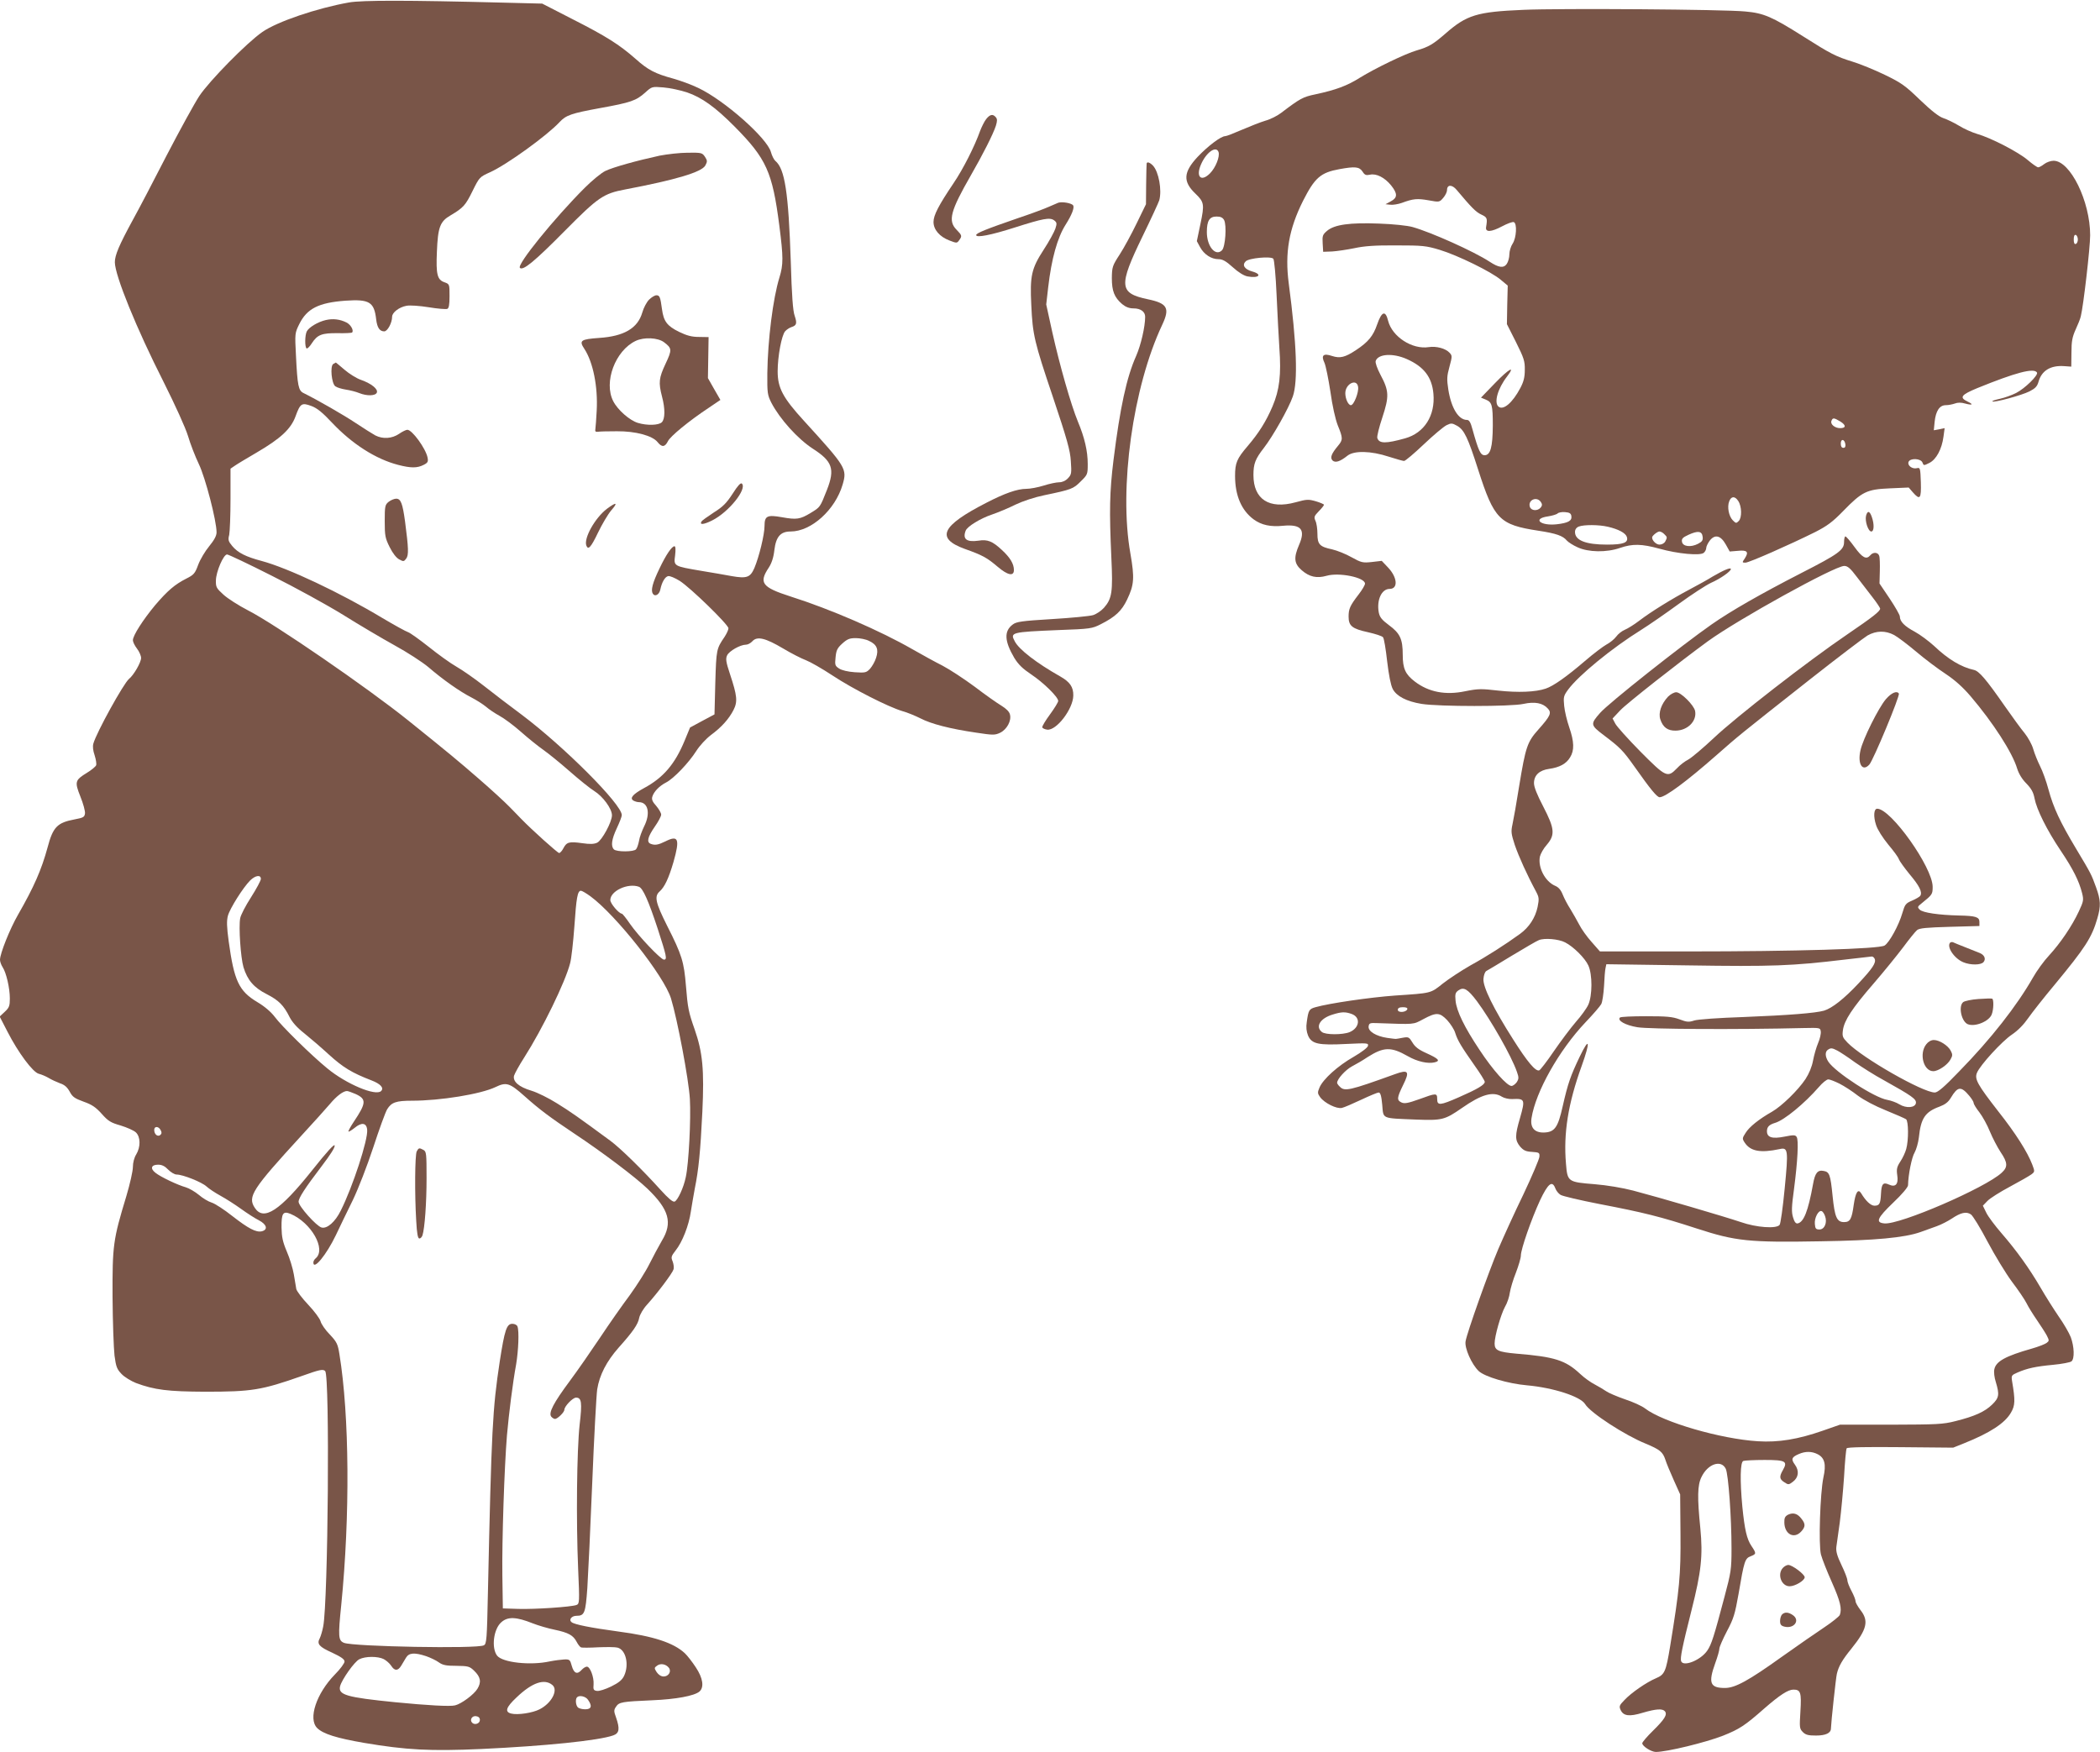 <?xml version="1.0" standalone="no"?>
<!DOCTYPE svg PUBLIC "-//W3C//DTD SVG 20010904//EN"
 "http://www.w3.org/TR/2001/REC-SVG-20010904/DTD/svg10.dtd">
<svg version="1.0" xmlns="http://www.w3.org/2000/svg"
 width="1280pt" height="1068pt" viewBox="0 0 1280 1068"
 preserveAspectRatio="xMidYMid meet">
<g transform="translate(0,1068) scale(0.1,-0.1)"
fill="#795548" stroke="none">
<path d="M2127 10665 c-196 -35 -438 -117 -528 -180 -94 -65 -322 -297 -384
-390 -29 -44 -118 -206 -198 -360 -79 -154 -172 -332 -207 -395 -85 -156 -110
-216 -110 -259 1 -81 131 -402 297 -729 72 -144 133 -278 149 -330 14 -48 44
-125 66 -171 40 -83 108 -346 108 -416 0 -21 -14 -47 -45 -85 -25 -30 -55 -81
-67 -113 -19 -52 -26 -61 -72 -84 -71 -36 -115 -74 -191 -163 -73 -88 -135
-184 -135 -213 0 -10 11 -33 25 -51 14 -18 25 -44 25 -57 0 -27 -45 -105 -74
-128 -33 -28 -197 -324 -217 -394 -5 -18 -2 -43 8 -72 8 -25 12 -52 9 -60 -3
-8 -28 -29 -56 -46 -73 -45 -76 -54 -40 -145 17 -42 30 -89 28 -103 -3 -22
-10 -26 -63 -36 -106 -20 -132 -46 -165 -171 -37 -136 -83 -241 -180 -410 -50
-87 -110 -237 -110 -275 0 -11 7 -31 16 -45 22 -33 44 -127 44 -191 0 -45 -4
-56 -31 -81 l-31 -29 48 -93 c65 -127 155 -248 191 -256 16 -4 42 -15 59 -25
18 -11 49 -25 70 -33 28 -9 44 -24 59 -51 17 -32 30 -41 85 -61 51 -18 74 -34
110 -74 39 -44 55 -54 115 -71 39 -12 80 -30 93 -42 29 -27 30 -89 2 -135 -12
-19 -20 -50 -20 -76 0 -25 -18 -104 -40 -178 -81 -267 -85 -299 -84 -613 1
-154 7 -315 12 -359 9 -68 15 -83 43 -112 18 -19 58 -43 88 -55 113 -42 194
-52 421 -53 284 0 343 9 590 96 109 39 129 43 142 30 29 -29 18 -1405 -12
-1557 -5 -27 -15 -60 -21 -72 -19 -35 -4 -52 76 -88 55 -26 75 -40 75 -54 0
-10 -26 -46 -59 -79 -113 -116 -164 -270 -108 -326 36 -36 119 -62 288 -91
254 -43 402 -51 712 -37 387 18 715 51 805 83 37 13 41 40 17 109 -14 38 -14
46 0 66 18 28 37 31 220 39 146 6 257 27 288 53 30 26 22 82 -22 148 -21 32
-51 71 -67 86 -69 64 -192 104 -404 132 -170 23 -269 43 -286 57 -19 15 0 39
30 39 49 0 55 16 66 170 5 80 19 370 30 645 11 275 25 529 30 565 14 88 57
171 131 255 87 97 118 142 125 181 4 20 24 55 49 82 64 71 153 190 160 213 4
11 1 33 -5 49 -11 26 -9 32 18 67 41 51 81 153 93 238 6 39 17 102 24 140 23
113 34 222 46 467 12 257 2 362 -47 503 -37 105 -42 129 -53 265 -12 146 -24
188 -115 367 -71 142 -79 179 -45 209 30 27 55 80 84 179 40 141 30 166 -49
126 -45 -22 -64 -25 -90 -15 -26 10 -18 42 24 103 22 31 40 65 40 75 0 10 -14
34 -30 53 -23 25 -29 40 -24 56 9 31 43 66 84 87 47 24 139 121 184 192 21 33
59 74 89 97 64 47 110 98 138 153 26 51 22 87 -21 217 -25 75 -28 95 -18 116
12 26 80 65 115 65 11 0 28 9 39 21 29 32 79 20 187 -44 50 -30 113 -62 140
-72 26 -10 98 -51 160 -92 122 -81 340 -192 427 -218 30 -8 80 -29 110 -44 65
-34 181 -64 338 -87 105 -16 116 -16 148 -1 41 20 70 73 60 111 -4 18 -23 36
-52 54 -25 15 -98 66 -162 115 -65 48 -153 106 -197 129 -44 22 -127 68 -185
101 -195 112 -499 244 -742 321 -174 56 -194 83 -132 176 17 26 29 61 34 107
10 82 38 113 99 113 126 0 272 132 317 286 28 96 22 106 -236 389 -128 140
-160 200 -160 301 0 91 24 221 46 245 9 10 26 21 38 25 32 10 35 23 20 68 -11
29 -18 124 -24 331 -14 421 -36 566 -94 614 -9 8 -21 32 -27 54 -23 85 -284
316 -443 391 -41 20 -110 45 -153 57 -110 30 -153 52 -230 121 -98 86 -178
137 -385 242 l-183 94 -240 6 c-586 15 -858 15 -938 1z m2060 -548 c91 -31
173 -90 291 -209 193 -195 230 -276 272 -602 25 -195 25 -238 1 -317 -40 -129
-71 -381 -74 -584 -1 -122 1 -133 25 -181 52 -99 160 -219 252 -279 120 -77
136 -124 87 -250 -43 -109 -41 -106 -100 -142 -64 -39 -86 -42 -175 -26 -90
16 -106 8 -106 -53 0 -53 -33 -188 -62 -257 -25 -57 -46 -65 -138 -49 -36 7
-119 21 -185 32 -170 29 -169 28 -160 95 4 35 3 55 -4 55 -16 0 -51 -51 -91
-135 -43 -89 -54 -133 -41 -154 13 -21 40 -6 46 26 9 44 29 78 48 81 10 2 41
-11 70 -29 66 -42 297 -267 297 -289 0 -10 -11 -33 -24 -53 -49 -72 -50 -76
-56 -277 l-5 -195 -75 -40 -74 -40 -33 -80 c-59 -143 -130 -226 -247 -289 -68
-37 -89 -61 -66 -76 8 -5 24 -10 34 -10 57 0 72 -69 32 -148 -13 -27 -28 -66
-31 -88 -4 -21 -12 -45 -18 -51 -12 -17 -119 -17 -135 -1 -20 20 -14 62 18
130 16 34 30 70 30 79 0 66 -352 418 -610 612 -69 51 -171 129 -228 174 -56
44 -133 98 -170 119 -37 21 -113 76 -169 121 -57 45 -113 85 -125 89 -13 4
-84 43 -158 87 -260 156 -575 304 -734 347 -98 26 -146 50 -181 92 -23 28 -26
37 -18 67 4 20 8 119 8 220 l0 184 25 17 c14 10 74 46 134 81 147 86 209 144
237 220 29 80 38 86 97 64 35 -13 67 -39 127 -103 122 -129 266 -221 402 -256
77 -20 116 -20 155 0 26 13 29 20 24 45 -11 55 -94 169 -123 169 -8 0 -31 -11
-51 -25 -43 -29 -98 -33 -145 -9 -18 10 -70 43 -117 74 -73 49 -235 142 -320
184 -31 15 -37 44 -46 228 -7 135 -7 137 20 192 47 95 118 131 282 143 146 10
175 -8 187 -115 6 -49 21 -72 49 -72 20 0 48 52 48 89 0 26 43 59 88 67 20 4
79 0 135 -9 54 -9 105 -13 113 -10 10 4 14 24 14 78 0 72 0 73 -30 84 -45 15
-53 48 -47 186 6 150 19 185 83 222 79 47 91 61 134 148 42 85 43 86 107 115
102 46 348 224 423 305 40 43 72 54 247 86 188 34 220 45 276 95 40 36 40 37
111 31 39 -3 103 -17 143 -30z m-2530 -2947 c142 -71 337 -178 434 -238 96
-60 238 -144 314 -186 77 -42 169 -102 205 -132 88 -76 193 -150 262 -185 31
-16 72 -42 90 -57 18 -16 56 -41 83 -56 28 -15 86 -58 130 -97 44 -39 105 -88
135 -109 30 -21 102 -79 160 -130 58 -51 126 -106 152 -122 53 -33 108 -108
108 -148 0 -41 -61 -153 -90 -167 -19 -9 -44 -10 -92 -3 -79 11 -94 7 -114
-31 -8 -16 -20 -29 -26 -29 -9 0 -164 139 -232 209 -10 10 -41 43 -70 72 -29
30 -113 107 -187 171 -124 108 -182 156 -432 357 -248 199 -812 587 -975 670
-56 29 -124 72 -150 96 -43 39 -47 46 -46 87 1 53 46 158 68 158 8 0 131 -58
273 -130z m3640 -397 c48 -22 60 -52 43 -103 -7 -23 -24 -52 -37 -67 -23 -24
-29 -25 -93 -21 -42 3 -80 12 -96 23 -24 16 -26 21 -21 68 4 42 10 56 41 84
30 27 44 33 82 33 25 0 62 -7 81 -17z m-3707 -1451 c0 -10 -27 -60 -60 -112
-33 -51 -63 -109 -66 -128 -10 -53 3 -240 20 -298 24 -79 64 -125 141 -164 74
-38 104 -68 140 -140 16 -31 46 -65 87 -97 35 -28 104 -87 153 -132 87 -79
140 -111 259 -157 55 -21 78 -46 59 -65 -33 -33 -213 43 -328 138 -98 80 -280
259 -321 315 -23 30 -61 63 -107 90 -111 67 -140 129 -173 369 -12 89 -13 125
-5 156 12 45 93 173 136 216 32 31 65 36 65 9z m2305 -48 c24 -10 57 -83 114
-256 54 -167 59 -188 38 -188 -19 0 -155 143 -207 218 -23 34 -46 62 -49 62
-18 0 -71 62 -71 83 0 56 108 106 175 81z m-296 -58 c156 -115 449 -486 491
-623 39 -128 108 -493 115 -613 7 -122 -7 -395 -25 -476 -13 -64 -49 -141 -68
-149 -11 -4 -38 19 -86 72 -110 122 -246 255 -306 299 -197 145 -244 178 -325
228 -49 31 -119 66 -156 77 -77 23 -114 56 -106 91 4 13 31 63 62 111 111 174
251 461 280 575 8 29 19 130 26 225 12 174 19 217 40 217 6 0 32 -15 58 -34z
m-402 -1218 c94 -84 158 -131 303 -228 172 -114 373 -266 446 -336 133 -128
155 -208 88 -318 -19 -33 -53 -96 -75 -140 -22 -45 -76 -130 -120 -191 -45
-60 -127 -177 -182 -260 -55 -82 -138 -202 -185 -265 -98 -132 -130 -193 -112
-216 7 -8 17 -14 23 -14 15 0 57 41 57 56 0 21 51 74 71 74 34 0 38 -29 22
-165 -17 -155 -22 -582 -9 -881 9 -202 8 -211 -10 -218 -31 -12 -253 -27 -354
-24 l-95 3 -3 200 c-3 210 12 660 28 855 12 135 35 318 56 433 14 84 19 203 8
231 -3 9 -17 16 -31 16 -35 0 -47 -37 -77 -230 -44 -291 -50 -404 -72 -1408
-6 -287 -8 -314 -25 -322 -39 -22 -793 -8 -852 15 -35 14 -37 37 -17 231 54
542 50 1154 -11 1528 -10 63 -16 75 -59 121 -27 27 -52 64 -56 80 -4 16 -38
62 -75 101 -38 40 -70 83 -73 96 -2 12 -9 53 -15 89 -6 36 -25 99 -43 140 -25
59 -31 89 -32 146 -1 87 9 102 55 83 126 -53 219 -216 153 -271 -8 -6 -14 -18
-14 -25 0 -51 80 47 137 166 25 52 71 149 104 215 33 69 86 205 124 320 36
110 74 215 85 233 26 42 54 52 151 52 173 0 419 40 509 83 66 32 86 26 177
-55z m-1030 13 c68 -31 66 -55 -11 -170 -20 -30 -34 -56 -32 -59 3 -2 19 8 37
22 43 36 73 32 77 -11 6 -60 -88 -348 -161 -493 -34 -69 -83 -112 -117 -103
-31 8 -140 130 -140 157 0 23 38 82 140 216 56 74 80 112 80 126 0 15 -46 -35
-138 -151 -196 -246 -295 -311 -349 -228 -45 68 -16 113 284 440 72 78 150
165 174 193 41 49 81 79 104 79 6 0 29 -8 52 -18z m-1188 -220 c8 -14 7 -22
-2 -30 -16 -13 -37 4 -37 31 0 24 27 23 39 -1z m46 -241 c16 -16 39 -30 51
-30 38 0 154 -46 183 -73 14 -13 53 -39 86 -57 33 -18 89 -54 125 -80 36 -26
84 -57 108 -69 48 -25 57 -57 18 -67 -35 -8 -81 16 -180 93 -49 39 -106 76
-126 82 -20 6 -55 27 -78 47 -23 19 -59 40 -79 46 -50 14 -154 63 -186 89 -33
26 -25 49 17 49 23 0 41 -9 61 -30z m2222 -2766 c33 -13 94 -31 134 -39 85
-18 113 -34 134 -74 8 -16 20 -31 27 -34 7 -2 54 -2 104 1 50 2 103 2 118 -2
51 -13 72 -104 40 -172 -12 -25 -32 -42 -79 -65 -35 -17 -73 -29 -86 -27 -21
3 -24 8 -21 40 3 44 -21 108 -41 108 -8 0 -22 -9 -32 -20 -27 -30 -47 -21 -60
25 -10 37 -13 40 -45 39 -19 -1 -59 -6 -89 -12 -119 -26 -288 -7 -321 35 -36
47 -22 163 26 204 39 35 91 33 191 -7z m-650 -200 c26 -9 62 -26 78 -38 24
-17 45 -21 107 -21 71 -1 80 -3 107 -29 41 -39 46 -70 21 -111 -21 -35 -98
-92 -136 -101 -30 -8 -170 0 -364 19 -300 30 -350 45 -337 98 11 41 87 149
117 164 37 19 113 19 149 1 15 -8 36 -26 45 -40 21 -33 41 -33 61 -1 8 14 22
36 30 50 18 30 52 32 122 9z m1480 -71 c17 -22 -2 -53 -32 -53 -15 0 -31 10
-42 26 -16 25 -16 27 2 40 21 16 54 10 72 -13z m-710 -105 c37 -31 -5 -111
-78 -148 -42 -22 -134 -36 -173 -26 -41 10 -32 38 32 98 95 91 170 117 219 76z
m217 -90 c27 -38 21 -58 -17 -58 -18 0 -38 5 -45 12 -13 13 -16 50 -5 61 14
15 53 6 67 -15z m-659 -123 c0 -22 -31 -33 -47 -17 -17 17 -1 44 24 40 15 -2
23 -10 23 -23z"/>
<path d="M4020 9731 c-138 -30 -282 -70 -330 -93 -25 -12 -81 -58 -126 -103
-183 -183 -415 -468 -395 -488 19 -19 91 41 276 228 201 203 233 225 365 250
311 59 467 106 489 146 13 24 13 30 -2 53 -17 25 -21 26 -105 25 -48 0 -125
-9 -172 -18z"/>
<path d="M3956 8853 c-14 -14 -33 -49 -41 -78 -28 -96 -111 -145 -263 -155
-113 -8 -124 -16 -90 -67 53 -81 83 -230 75 -377 -3 -50 -6 -100 -8 -111 -3
-15 1 -19 16 -17 11 2 63 3 115 3 114 1 217 -27 248 -66 26 -33 45 -31 63 5
14 30 128 124 252 206 l68 46 -38 66 -38 67 2 125 2 125 -58 1 c-45 0 -74 8
-122 31 -73 36 -94 64 -104 138 -10 74 -14 85 -34 85 -10 0 -30 -12 -45 -27z
m91 -259 c49 -37 50 -46 10 -131 -41 -87 -44 -115 -22 -200 20 -75 19 -137 -1
-157 -19 -19 -90 -21 -146 -4 -50 15 -123 79 -150 132 -60 116 12 309 137 368
51 24 134 20 172 -8z"/>
<path d="M1986 8729 c-48 -11 -103 -44 -116 -69 -12 -23 -13 -97 -1 -104 4 -3
19 11 32 32 34 52 61 62 157 61 45 -1 85 1 88 4 12 12 -8 48 -34 61 -40 20
-82 25 -126 15z"/>
<path d="M2031 8461 c-20 -13 -10 -120 13 -136 9 -7 38 -16 64 -20 26 -4 62
-13 81 -21 47 -19 100 -18 108 3 8 21 -32 54 -96 77 -27 9 -72 37 -101 62 -28
24 -52 44 -53 44 -1 0 -8 -4 -16 -9z"/>
<path d="M4466 7671 c-37 -57 -59 -80 -115 -115 -38 -25 -72 -49 -75 -55 -14
-22 14 -19 64 6 101 50 215 192 182 225 -7 7 -25 -12 -56 -61z"/>
<path d="M2369 7621 c-22 -18 -24 -26 -24 -118 0 -89 3 -104 30 -158 18 -37
41 -66 58 -75 26 -14 29 -14 43 5 16 21 14 64 -7 225 -15 111 -26 140 -54 140
-12 0 -33 -9 -46 -19z"/>
<path d="M3699 7578 c-73 -56 -142 -180 -125 -224 11 -29 28 -11 71 79 24 50
60 111 80 135 44 50 33 54 -26 10z"/>
<path d="M2540 3661 c-11 -22 -13 -261 -3 -424 4 -77 10 -107 19 -107 7 0 15
8 19 19 14 44 25 198 25 348 0 150 -1 163 -19 173 -26 14 -29 13 -41 -9z"/>
<path d="M9285 10620 c-283 -12 -345 -31 -475 -145 -74 -64 -101 -81 -174
-102 -70 -20 -255 -110 -346 -166 -79 -50 -147 -75 -272 -102 -77 -16 -93 -25
-209 -113 -23 -18 -67 -40 -97 -48 -30 -9 -93 -34 -142 -55 -48 -21 -94 -39
-102 -39 -26 0 -105 -60 -167 -125 -89 -95 -92 -152 -14 -226 53 -51 55 -65
30 -184 l-22 -105 20 -37 c24 -44 68 -73 112 -73 25 0 46 -12 87 -49 34 -31
68 -52 90 -56 69 -13 93 12 29 30 -47 13 -64 39 -40 62 20 20 152 32 168 16 6
-6 15 -104 20 -219 5 -115 13 -261 17 -324 12 -165 1 -257 -42 -358 -40 -93
-83 -161 -151 -241 -66 -77 -77 -103 -77 -182 0 -120 39 -210 113 -265 48 -35
103 -47 181 -39 109 10 137 -23 96 -117 -34 -79 -30 -114 16 -154 47 -41 92
-51 152 -34 76 22 234 -10 234 -48 0 -8 -17 -38 -39 -66 -53 -69 -61 -88 -61
-135 0 -57 22 -74 118 -95 44 -10 86 -23 92 -31 6 -7 17 -73 25 -146 10 -84
22 -146 34 -169 23 -44 84 -76 176 -91 106 -17 546 -17 621 0 69 15 118 6 149
-29 24 -26 14 -46 -58 -127 -68 -76 -78 -106 -117 -343 -16 -102 -35 -208 -41
-235 -10 -45 -8 -58 14 -126 24 -70 75 -183 129 -283 19 -36 20 -45 10 -95
-14 -66 -52 -124 -107 -164 -88 -64 -205 -139 -302 -192 -56 -32 -132 -82
-169 -111 -75 -60 -67 -58 -292 -73 -152 -11 -400 -47 -484 -71 -39 -11 -43
-18 -53 -91 -5 -31 -2 -57 8 -82 22 -51 63 -60 234 -51 128 6 135 6 131 -12
-2 -10 -38 -38 -88 -67 -95 -54 -185 -135 -207 -186 -13 -31 -13 -36 4 -60 27
-36 100 -72 132 -65 14 3 67 26 118 50 51 24 99 44 106 44 11 0 17 -20 22 -75
8 -88 -8 -81 206 -90 159 -6 175 -2 279 70 120 84 191 104 245 69 13 -8 41
-15 62 -14 78 4 80 -2 48 -115 -32 -108 -31 -136 0 -174 21 -24 35 -31 73 -33
44 -3 47 -5 45 -30 -1 -14 -45 -118 -98 -230 -54 -111 -122 -261 -152 -331
-59 -139 -192 -513 -200 -564 -7 -41 37 -140 80 -181 37 -35 180 -77 294 -87
159 -14 327 -68 355 -115 31 -52 243 -190 370 -241 86 -36 103 -50 119 -98 6
-20 29 -75 51 -124 l39 -87 2 -243 c2 -251 -6 -333 -63 -682 -26 -157 -33
-173 -87 -196 -57 -24 -150 -88 -192 -133 -31 -32 -33 -38 -23 -60 17 -37 53
-42 135 -17 82 24 120 26 135 9 16 -20 -1 -48 -72 -118 -36 -35 -66 -70 -66
-77 0 -18 55 -53 83 -53 67 0 304 58 409 99 100 40 133 61 253 167 93 81 144
114 176 114 44 0 50 -17 43 -132 -6 -99 -6 -106 15 -127 17 -17 33 -21 80 -21
59 0 91 15 91 43 1 37 30 308 36 333 11 47 33 85 89 154 95 118 107 169 55
235 -16 21 -30 45 -30 54 0 9 -11 37 -25 63 -14 26 -25 55 -25 65 0 10 -16 52
-36 93 -27 56 -34 84 -31 110 3 19 12 87 21 150 8 63 20 188 26 278 5 90 12
168 16 173 4 7 123 9 327 7 l322 -3 65 26 c160 64 250 123 287 187 26 44 27
75 7 193 -5 33 -4 36 33 52 60 26 111 37 217 47 54 5 105 15 112 21 20 16 17
90 -4 147 -10 26 -43 83 -74 127 -30 44 -80 123 -110 175 -70 120 -148 228
-239 333 -39 45 -81 101 -92 124 l-21 43 28 29 c15 16 77 55 137 87 60 32 119
66 131 75 21 16 21 18 5 60 -29 76 -101 190 -207 324 -126 162 -146 197 -130
235 19 47 153 193 213 233 37 25 72 61 99 100 23 33 96 126 163 206 185 224
225 285 259 403 22 76 20 111 -8 189 -29 80 -30 82 -124 239 -95 159 -136 246
-166 357 -13 49 -36 113 -51 142 -15 30 -34 77 -42 105 -8 28 -32 71 -52 96
-21 25 -75 99 -121 165 -114 164 -157 214 -188 221 -78 17 -158 65 -244 147
-32 29 -84 68 -117 86 -62 33 -91 62 -91 93 0 9 -28 58 -62 109 l-62 92 2 75
c1 42 0 84 -4 94 -7 22 -37 24 -54 3 -24 -28 -48 -16 -96 50 -26 36 -51 65
-56 65 -4 0 -8 -15 -8 -34 0 -49 -33 -73 -262 -190 -247 -127 -429 -231 -546
-313 -179 -125 -629 -481 -679 -539 -60 -68 -59 -74 20 -134 102 -77 119 -94
190 -194 98 -139 137 -186 153 -186 34 0 164 96 347 257 139 122 126 112 570
462 169 133 327 253 350 267 53 30 109 31 162 3 22 -12 83 -58 135 -102 52
-44 133 -105 179 -135 57 -38 105 -81 152 -136 138 -162 255 -344 284 -441 10
-32 30 -65 56 -91 31 -32 43 -54 50 -91 13 -68 75 -193 159 -318 76 -113 112
-185 131 -260 10 -41 9 -49 -20 -111 -42 -90 -113 -194 -181 -268 -32 -34 -76
-95 -99 -136 -97 -170 -255 -373 -450 -572 -90 -94 -130 -128 -148 -128 -73 0
-441 210 -532 304 -30 31 -33 39 -28 76 8 59 56 133 186 283 63 73 144 173
181 222 37 50 75 97 85 105 14 12 58 16 199 20 l181 5 0 25 c0 30 -23 37 -125
39 -123 3 -221 17 -239 36 -15 15 -14 18 14 40 63 51 65 54 65 99 0 118 -254
476 -338 476 -21 0 -24 -48 -7 -99 9 -29 40 -77 74 -119 32 -38 62 -78 65 -90
4 -11 34 -53 66 -92 59 -70 78 -108 65 -130 -4 -7 -27 -20 -50 -30 -40 -17
-44 -23 -60 -77 -21 -73 -79 -179 -108 -197 -33 -21 -549 -36 -1194 -36 l-541
0 -51 58 c-28 31 -62 79 -75 105 -14 26 -38 69 -54 95 -17 26 -38 66 -47 89
-11 28 -26 45 -46 53 -61 26 -106 112 -93 178 4 17 22 50 42 72 52 61 48 99
-22 234 -37 71 -56 118 -56 142 0 48 33 79 93 87 63 9 104 31 127 70 27 43 25
96 -5 183 -14 40 -28 99 -31 131 -5 53 -4 61 24 99 64 87 268 254 445 364 48
30 152 102 230 159 78 57 166 114 196 128 57 25 121 70 121 84 0 12 -45 -7
-110 -45 -30 -19 -94 -54 -141 -79 -106 -56 -236 -136 -309 -192 -30 -23 -69
-47 -86 -54 -17 -7 -41 -25 -53 -42 -12 -16 -38 -37 -59 -48 -20 -11 -80 -56
-132 -101 -111 -95 -191 -152 -239 -168 -61 -21 -169 -25 -288 -12 -104 12
-123 12 -203 -4 -120 -25 -222 -5 -306 59 -58 44 -74 80 -74 163 0 96 -16 131
-84 181 -43 32 -56 48 -62 77 -14 76 17 144 66 144 53 0 48 70 -10 131 l-38
40 -60 -7 c-56 -6 -64 -4 -124 29 -35 20 -88 41 -118 48 -76 16 -90 30 -90 95
0 29 -5 65 -12 79 -10 23 -8 29 20 58 18 18 32 36 32 40 0 3 -22 13 -49 21
-46 13 -55 13 -124 -6 -161 -44 -257 18 -257 166 0 69 11 98 64 166 55 71 151
241 176 313 32 91 24 321 -25 691 -24 185 1 329 87 501 72 142 107 173 223
194 94 17 120 15 140 -15 13 -21 21 -24 45 -19 39 9 90 -17 129 -65 40 -50 40
-75 -1 -97 l-33 -18 29 -3 c16 -2 47 3 70 11 70 26 94 28 163 16 66 -12 67
-12 90 15 13 15 23 36 23 47 0 35 31 35 59 1 89 -106 117 -135 150 -150 36
-17 38 -22 29 -77 -5 -32 31 -30 97 5 32 17 64 29 72 26 21 -8 16 -96 -7 -131
-11 -16 -20 -46 -20 -65 0 -20 -7 -46 -16 -59 -19 -27 -49 -23 -105 14 -95 62
-355 179 -469 211 -32 9 -118 18 -204 21 -178 7 -272 -6 -317 -44 -27 -23 -30
-30 -27 -77 l3 -51 55 2 c30 2 91 11 135 20 60 13 125 18 255 17 161 0 182 -2
265 -27 109 -33 316 -134 373 -183 l42 -35 -3 -117 -2 -118 55 -109 c49 -98
55 -117 54 -170 0 -45 -7 -72 -27 -110 -48 -91 -104 -138 -133 -114 -29 24 -6
109 52 184 54 71 11 47 -73 -40 l-86 -89 29 -12 c38 -16 43 -32 43 -159 -1
-130 -14 -180 -50 -180 -25 0 -37 26 -74 158 -11 42 -20 57 -33 57 -52 0 -96
72 -114 184 -10 65 -9 83 7 141 17 63 17 67 0 85 -24 26 -80 41 -126 34 -101
-16 -223 63 -248 160 -16 66 -39 59 -67 -22 -24 -70 -54 -107 -130 -157 -65
-43 -96 -51 -145 -35 -53 18 -68 4 -46 -42 8 -18 24 -97 36 -175 12 -87 30
-167 45 -206 32 -78 32 -88 2 -124 -41 -49 -50 -73 -34 -90 17 -16 46 -7 91
29 40 32 143 30 252 -6 44 -14 86 -26 93 -26 8 0 62 46 120 101 59 56 121 108
139 117 29 14 34 13 65 -4 43 -25 65 -71 128 -268 97 -302 130 -335 365 -371
112 -17 151 -31 176 -61 8 -9 37 -28 64 -40 66 -31 177 -33 260 -4 76 26 131
25 240 -5 111 -31 248 -44 270 -25 8 7 15 20 15 30 0 9 10 29 21 44 32 41 67
32 98 -23 l24 -43 49 4 c58 6 69 -6 43 -46 -17 -25 -17 -26 4 -26 22 0 269
109 426 187 72 37 105 61 170 128 115 118 143 132 284 138 l115 5 25 -29 c44
-50 52 -40 49 61 -3 86 -4 91 -24 86 -28 -7 -59 16 -51 38 10 25 75 22 85 -4
7 -19 8 -19 42 -2 42 21 76 84 86 160 l7 52 -33 -7 -33 -6 5 51 c7 67 30 102
68 102 16 0 41 5 55 10 18 7 39 7 63 0 45 -12 53 -6 15 12 -52 25 -40 41 59
82 234 95 345 125 364 95 9 -16 -73 -97 -128 -125 -26 -13 -70 -29 -98 -35
-28 -6 -49 -13 -46 -16 9 -9 178 37 226 61 35 18 47 30 55 58 19 69 74 102
157 96 l43 -3 1 85 c0 69 5 95 25 140 14 30 29 67 32 82 16 63 57 419 57 494
0 207 -121 454 -223 454 -17 0 -43 -9 -57 -20 -14 -11 -30 -20 -37 -20 -6 0
-35 20 -63 44 -57 49 -225 136 -310 160 -30 9 -80 31 -110 50 -30 18 -73 39
-95 46 -27 9 -72 44 -142 111 -91 88 -114 104 -215 153 -62 30 -150 66 -196
80 -103 32 -134 48 -301 154 -190 120 -240 142 -353 152 -128 13 -1133 20
-1353 10z m-1858 -866 c10 -27 -17 -96 -52 -131 -55 -55 -88 -20 -54 56 32 73
91 114 106 75z m34 -415 c17 -32 8 -165 -13 -185 -39 -39 -92 24 -92 111 0 69
16 95 59 95 25 0 37 -6 46 -21z m5204 -119 c0 -13 -6 -25 -12 -27 -9 -3 -13 6
-13 27 0 21 4 30 13 28 6 -3 12 -15 12 -28z m-4090 -729 c104 -46 153 -110
162 -211 12 -133 -55 -239 -172 -272 -118 -33 -159 -33 -170 2 -3 10 11 66 31
126 42 128 41 161 -12 260 -20 38 -32 73 -29 83 14 44 105 50 190 12z m-297
-170 c5 -32 -26 -111 -44 -111 -16 0 -34 39 -34 73 0 58 71 92 78 38z m2940
-211 c35 -22 35 -40 -2 -40 -32 0 -61 24 -53 44 8 21 15 20 55 -4z m30 -138
c2 -15 -2 -22 -12 -22 -11 0 -16 9 -16 26 0 31 23 28 28 -4z m-653 -346 c22
-33 23 -102 3 -122 -15 -15 -17 -15 -36 4 -24 24 -36 81 -22 116 12 32 35 33
55 2z m-1202 -8 c8 -12 7 -21 -2 -32 -19 -23 -58 -20 -66 4 -14 43 44 67 68
28z m185 -85 c4 -28 -20 -41 -89 -49 -100 -11 -151 34 -54 48 26 4 53 12 59
18 6 6 27 10 46 8 27 -2 36 -8 38 -25z m222 -64 c65 -15 108 -38 116 -62 11
-35 -20 -47 -121 -47 -130 0 -195 26 -195 77 0 15 8 27 23 33 30 12 122 12
177 -1z m344 -45 c19 -18 19 -20 6 -45 -6 -11 -21 -19 -35 -19 -20 0 -45 24
-45 44 0 10 32 36 45 36 7 0 21 -7 29 -16z m234 -16 c3 -21 -3 -30 -28 -43
-44 -23 -94 -17 -98 13 -3 18 5 26 40 42 57 26 82 23 86 -12z m940 -245 c29
-38 72 -94 97 -126 25 -32 45 -63 45 -67 0 -16 -43 -50 -200 -157 -240 -163
-680 -505 -813 -631 -66 -62 -136 -121 -156 -132 -20 -10 -52 -34 -70 -54 -57
-59 -67 -54 -222 102 -75 76 -144 153 -153 170 l-17 32 47 50 c37 40 364 297
534 421 185 134 773 459 831 459 21 0 37 -14 77 -67z m-1778 -2228 c51 -26
121 -96 141 -140 26 -55 25 -185 0 -240 -10 -22 -44 -69 -76 -105 -31 -36 -91
-116 -133 -177 -42 -62 -83 -115 -90 -118 -22 -8 -72 51 -158 187 -121 190
-186 322 -182 371 2 23 9 43 18 48 8 4 78 46 155 93 77 46 151 90 165 95 33
14 120 7 160 -14z m1887 -101 c9 -24 -14 -58 -99 -149 -88 -94 -161 -151 -210
-166 -53 -15 -215 -28 -493 -39 -149 -5 -276 -14 -298 -21 -33 -11 -45 -10
-90 7 -43 16 -78 19 -204 19 -83 0 -155 -3 -159 -8 -18 -18 33 -47 106 -59 68
-12 606 -15 1015 -5 98 2 100 2 103 -21 2 -13 -5 -45 -16 -70 -11 -26 -25 -74
-31 -107 -7 -38 -24 -79 -46 -113 -46 -69 -145 -165 -204 -199 -81 -46 -139
-93 -161 -129 -21 -32 -21 -36 -6 -59 35 -53 95 -65 213 -40 52 12 54 -5 31
-241 -11 -115 -25 -215 -31 -221 -19 -25 -142 -16 -236 17 -101 34 -496 150
-656 192 -65 17 -161 33 -235 39 -164 13 -166 15 -175 125 -16 185 13 367 95
594 55 153 49 184 -11 59 -56 -117 -72 -162 -104 -303 -29 -130 -49 -158 -115
-160 -57 -1 -84 30 -75 88 25 160 167 413 329 584 46 48 89 98 96 111 7 13 14
63 17 110 2 47 6 97 9 109 l5 24 497 -7 c517 -8 636 -3 954 35 84 10 159 18
166 19 7 1 15 -6 19 -15z m-2425 -257 c84 -113 211 -335 244 -431 12 -34 12
-42 -1 -63 -9 -12 -23 -23 -32 -23 -27 0 -114 97 -195 220 -92 138 -140 236
-146 300 -4 40 -1 50 18 63 32 22 56 8 112 -66z m-424 -49 c-7 -20 -58 -23
-58 -4 0 11 10 16 31 16 20 0 29 -4 27 -12z m-340 -29 c57 -20 50 -85 -12
-111 -42 -17 -148 -17 -169 1 -41 33 -10 83 65 106 54 17 77 18 116 4z m583
-38 c20 -22 43 -57 49 -78 15 -47 37 -83 117 -197 35 -49 63 -94 63 -101 0
-18 -46 -45 -158 -94 -114 -50 -132 -52 -132 -11 0 38 -6 37 -110 -1 -67 -24
-89 -28 -107 -20 -30 14 -29 28 9 106 42 84 33 97 -49 67 -280 -101 -307 -107
-337 -76 -9 8 -16 19 -16 23 0 23 51 79 90 100 25 13 68 38 96 57 98 62 142
64 244 6 59 -34 124 -48 165 -38 36 9 24 22 -51 56 -47 21 -69 38 -85 65 -20
33 -24 35 -58 29 -20 -4 -38 -7 -41 -7 -3 -1 -27 2 -55 6 -67 10 -117 40 -113
70 3 20 8 22 53 20 231 -8 216 -10 280 24 80 43 100 42 146 -6z m2379 -186
c15 -8 63 -39 105 -70 43 -30 123 -81 179 -111 170 -95 197 -114 194 -138 -4
-29 -58 -34 -101 -8 -17 11 -51 23 -73 27 -77 12 -317 168 -360 233 -20 31
-21 61 -2 73 18 12 25 11 58 -6z m12 -201 c28 -14 79 -47 112 -73 38 -28 104
-63 171 -90 61 -25 116 -49 123 -54 15 -12 16 -127 1 -181 -6 -22 -22 -56 -36
-77 -21 -32 -24 -46 -19 -82 9 -56 -10 -77 -51 -58 -35 16 -45 4 -48 -57 -3
-60 -9 -72 -40 -72 -22 0 -53 29 -81 76 -19 30 -34 5 -45 -70 -12 -88 -22
-106 -59 -106 -44 0 -57 30 -70 160 -13 130 -19 146 -55 152 -36 7 -52 -12
-64 -80 -30 -166 -57 -233 -94 -240 -11 -2 -20 9 -28 37 -10 33 -9 64 6 173
22 169 29 299 16 317 -8 13 -19 13 -74 2 -75 -15 -107 -5 -107 33 0 26 13 40
50 51 55 16 179 118 266 218 22 26 48 47 58 47 9 0 40 -12 68 -26z m792 -75
c14 -17 26 -36 26 -43 0 -7 16 -33 35 -57 19 -25 48 -77 64 -117 16 -39 46
-96 65 -125 44 -65 45 -91 7 -126 -99 -92 -621 -318 -715 -309 -56 5 -45 32
53 126 54 51 91 95 91 107 1 64 23 172 40 199 10 18 22 59 26 92 12 117 38
156 126 188 34 13 53 27 69 54 42 70 62 72 113 11z m-2524 -563 c5 -14 19 -32
32 -40 13 -8 120 -33 238 -56 271 -52 371 -77 595 -150 234 -76 315 -85 753
-77 333 5 510 22 607 56 27 10 73 26 100 36 28 10 68 31 91 46 55 37 89 45
117 26 12 -8 58 -83 102 -167 44 -83 111 -193 148 -243 38 -50 78 -109 89
-131 11 -23 40 -69 64 -104 24 -35 51 -77 60 -94 15 -30 15 -32 -2 -45 -10 -7
-50 -23 -89 -34 -162 -46 -219 -78 -229 -126 -4 -16 0 -51 9 -78 23 -77 20
-96 -22 -137 -45 -44 -107 -72 -223 -101 -78 -20 -112 -21 -395 -22 l-310 0
-106 -37 c-149 -52 -269 -72 -394 -64 -227 14 -578 116 -688 200 -19 15 -74
40 -123 56 -49 17 -100 39 -114 49 -14 10 -45 28 -69 41 -24 12 -65 41 -90 65
-89 83 -155 104 -388 123 -111 10 -133 20 -133 62 0 45 38 177 63 223 14 23
27 63 30 88 4 25 20 79 37 121 16 42 30 89 30 104 0 39 64 222 117 337 49 103
74 123 93 73z m1644 -169 c15 -40 -3 -82 -34 -82 -21 0 -26 5 -28 33 -4 37 22
86 41 79 7 -2 16 -16 21 -30z m-45 -1452 c43 -22 53 -62 35 -142 -20 -97 -30
-407 -15 -469 7 -27 37 -103 67 -170 51 -115 62 -161 48 -199 -4 -9 -46 -43
-94 -75 -48 -32 -164 -112 -258 -179 -205 -147 -286 -191 -348 -191 -91 0
-103 30 -59 152 14 38 25 77 25 88 0 10 21 58 46 106 41 77 49 104 71 228 34
201 39 216 74 229 35 14 35 17 5 62 -29 42 -42 101 -56 240 -15 161 -13 272 6
279 9 3 67 6 130 6 128 0 142 -8 111 -62 -23 -40 -21 -55 9 -74 24 -16 27 -16
52 3 35 26 40 67 12 105 -24 33 -20 45 24 64 41 18 80 17 115 -1z m-560 -89
c16 -35 35 -295 35 -486 0 -127 -3 -145 -43 -295 -64 -242 -79 -289 -104 -326
-39 -59 -146 -102 -160 -66 -7 19 6 84 63 310 60 237 70 334 54 500 -19 188
-18 263 7 313 38 80 120 108 148 50z"/>
<path d="M10167 6433 c-41 -44 -60 -98 -47 -138 16 -49 45 -70 94 -69 73 1
130 59 118 120 -7 35 -86 114 -115 114 -13 0 -35 -12 -50 -27z"/>
<path d="M10898 1446 c-18 -10 -23 -20 -22 -49 2 -70 59 -100 102 -54 27 29
28 47 2 79 -24 32 -51 39 -82 24z"/>
<path d="M10867 1122 c-36 -39 -9 -112 41 -112 34 0 92 35 92 55 0 18 -76 75
-100 75 -9 0 -24 -8 -33 -18z"/>
<path d="M10862 838 c-7 -7 -12 -25 -12 -40 0 -21 6 -29 26 -34 59 -15 98 38
52 70 -27 19 -50 20 -66 4z"/>
<path d="M6011 9954 c-11 -14 -27 -46 -37 -72 -33 -93 -103 -232 -162 -319
-91 -135 -122 -195 -122 -236 0 -47 37 -90 97 -113 44 -17 46 -17 59 1 19 26
18 30 -16 65 -53 54 -37 114 87 330 73 127 136 251 153 303 9 30 9 41 0 52
-18 22 -36 18 -59 -11z"/>
<path d="M6989 9683 c-1 -5 -2 -62 -3 -128 l-1 -120 -57 -117 c-31 -64 -77
-149 -103 -189 -45 -69 -47 -77 -48 -144 0 -79 15 -118 63 -159 22 -18 43 -26
70 -26 42 0 70 -20 70 -51 0 -61 -26 -173 -55 -239 -58 -130 -98 -314 -138
-635 -24 -195 -26 -309 -13 -595 10 -209 4 -249 -45 -305 -17 -19 -47 -39 -67
-45 -20 -6 -133 -17 -250 -24 -184 -11 -217 -16 -239 -33 -54 -40 -51 -101 9
-203 25 -41 51 -66 103 -101 74 -49 165 -138 165 -162 0 -8 -23 -45 -50 -82
-28 -38 -49 -73 -47 -79 2 -6 15 -12 30 -14 56 -7 158 126 159 208 1 52 -21
83 -79 116 -145 82 -253 165 -278 215 -29 54 -21 56 265 68 197 7 207 9 260
36 89 45 127 81 160 150 43 90 46 131 20 281 -71 399 15 1014 194 1394 48 102
32 131 -89 156 -174 37 -178 80 -32 381 53 109 99 209 103 222 17 62 -3 173
-38 211 -19 20 -37 26 -39 13z"/>
<path d="M6450 9444 c-8 -3 -34 -15 -58 -25 -24 -11 -107 -42 -185 -68 -197
-68 -257 -92 -257 -104 0 -18 91 0 235 46 173 55 213 63 240 44 17 -13 18 -19
8 -50 -6 -19 -38 -78 -72 -130 -74 -114 -84 -159 -75 -337 8 -181 19 -226 131
-558 87 -260 106 -327 110 -393 5 -73 4 -82 -17 -104 -15 -16 -35 -25 -54 -25
-17 0 -60 -9 -94 -20 -35 -11 -83 -20 -106 -20 -55 0 -132 -27 -244 -85 -275
-141 -310 -216 -132 -281 110 -39 136 -54 201 -109 61 -52 99 -60 99 -20 0 38
-23 76 -74 123 -57 53 -87 65 -142 56 -72 -10 -98 9 -78 61 10 26 90 75 162
99 38 13 102 40 142 60 44 21 116 45 175 57 168 35 177 39 222 84 42 41 43 44
43 106 0 79 -19 161 -60 259 -42 102 -110 339 -156 545 l-37 169 12 105 c20
173 56 302 106 381 38 60 55 104 46 118 -9 14 -68 24 -91 16z"/>
<path d="M11374 7536 c-8 -32 13 -96 32 -96 17 0 19 44 3 89 -13 37 -26 40
-35 7z"/>
<path d="M11495 6418 c-45 -53 -140 -243 -155 -312 -19 -83 12 -133 54 -87 25
28 188 420 180 433 -12 19 -45 5 -79 -34z"/>
<path d="M11887 4934 c-24 -25 24 -97 80 -120 43 -18 107 -18 123 1 16 19 6
43 -22 55 -13 5 -52 21 -88 35 -36 14 -70 28 -76 31 -5 2 -13 1 -17 -2z"/>
<path d="M12059 4590 c-43 -3 -84 -12 -93 -19 -31 -26 -10 -120 29 -135 45
-17 129 18 145 60 12 30 13 91 3 96 -5 2 -42 1 -84 -2z"/>
<path d="M11741 4314 c-45 -57 -17 -164 43 -164 30 0 87 38 105 72 13 23 13
30 1 53 -17 32 -69 65 -103 65 -16 0 -34 -10 -46 -26z"/>
</g>
</svg>
